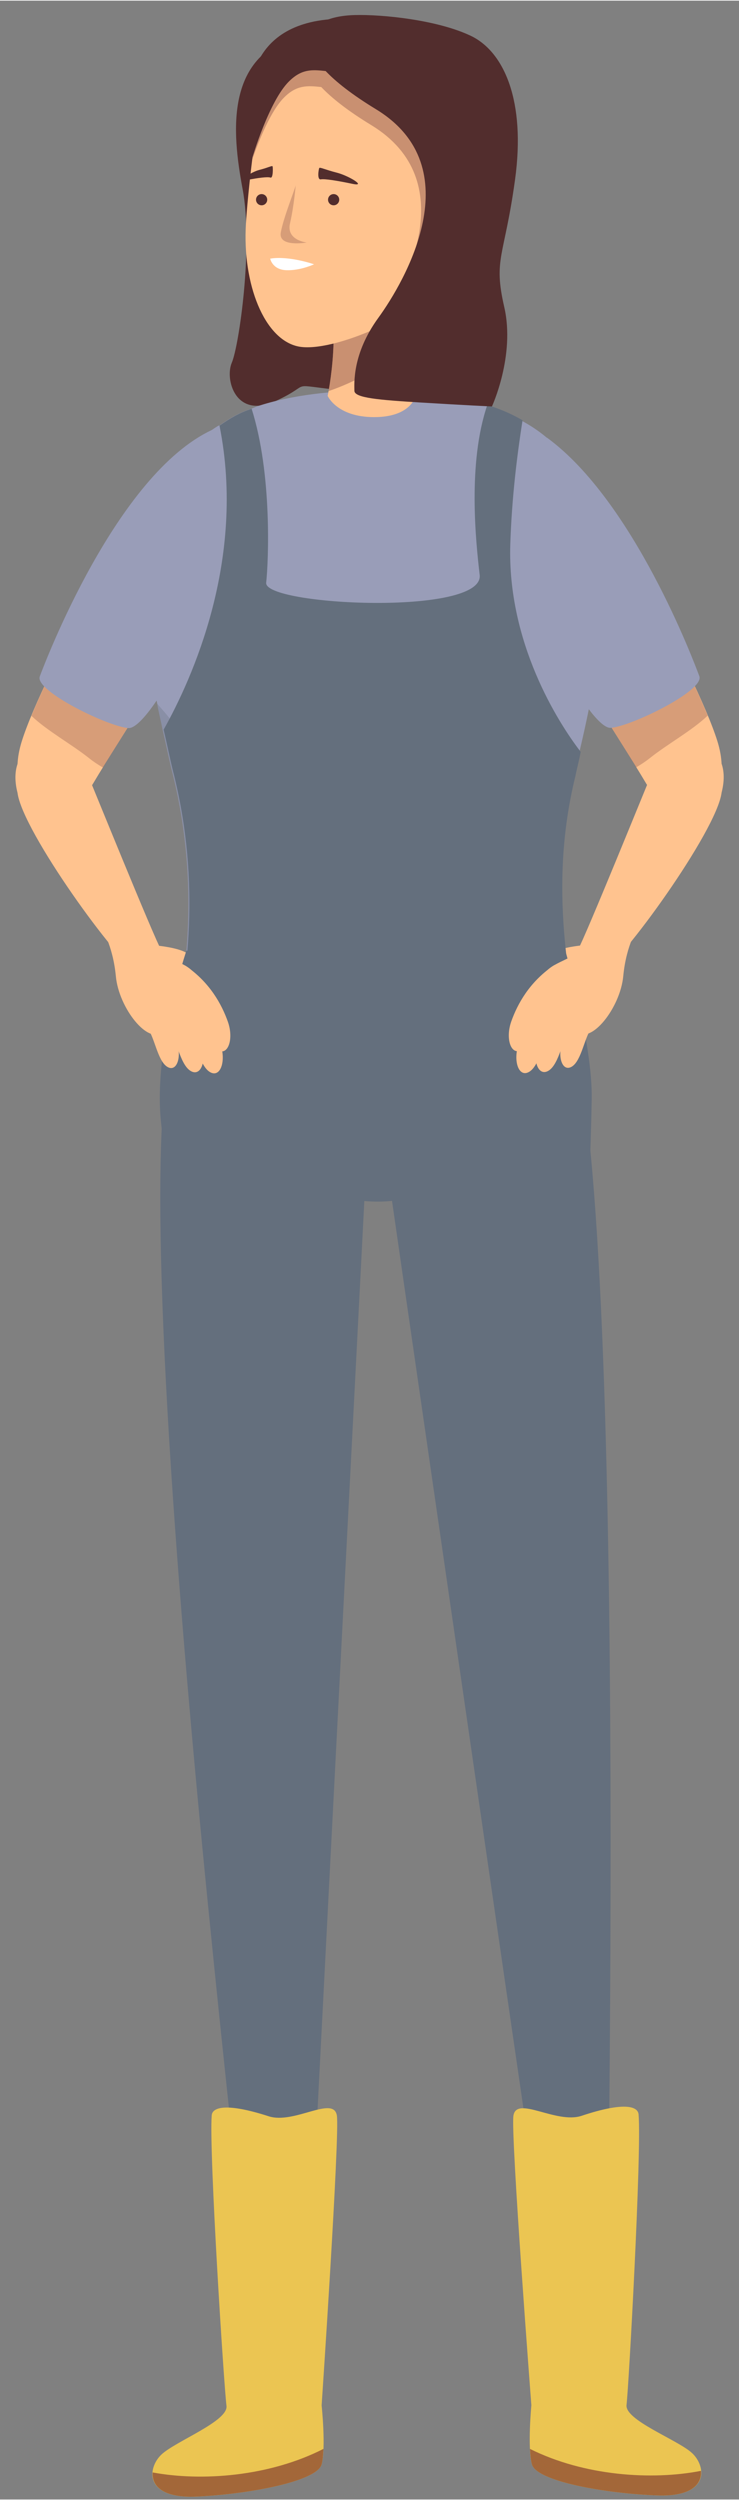 <?xml version="1.0" encoding="UTF-8"?>
<!DOCTYPE svg PUBLIC '-//W3C//DTD SVG 1.0//EN'
          'http://www.w3.org/TR/2001/REC-SVG-20010904/DTD/svg10.dtd'>
<svg height="453" preserveAspectRatio="xMidYMid meet" version="1.0" viewBox="-2.8 -2.6 134.1 453.1" width="134" xmlns="http://www.w3.org/2000/svg" xmlns:xlink="http://www.w3.org/1999/xlink" zoomAndPan="magnify"
><rect x="-2.8" y="-2.6" width="134.1" height="453.1" fill="#808080" stroke="none"/><g
  ><g id="change1_1"
    ><path d="M52.116,3.579C37.953,6.918,39.264,21.105,41.224,31.564c1.96,10.459-0.654,28.428-1.96,31.478 c-1.308,3.051,0.697,10.309,7.972,6.952c7.275-3.357,1.394-3.041,12.393-1.892c11,1.148,20.161-19.435,12.64-39.91 C64.749,7.716,63.659,0.855,52.116,3.579z" fill="#522d2d"
    /></g
    ><g id="change2_1"
    ><path d="M102.518,188.739c0.278,1.249,0.418,2.499,0.555,3.748c0.556,4.444-15.135,8.054-38.047,8.054 h-0.973c-14.023,0-24.161-1.112-30.271-2.916c-3.748-0.972-6.109-2.222-6.664-3.61c-0.279-0.555-0.279-0.972-0.14-1.528 c0.418-1.666,0.834-3.471,1.25-5.415c2.916-12.636,5.138-29.577,0.416-49.017c-0.694-2.639-1.249-5.554-1.944-8.47 c-0.277-1.527-0.694-3.055-0.971-4.722c-3.75-18.606-5.139-40.268,11.108-50.405h0.139c1.805-1.249,3.609-2.36,5.831-3.054 c0.279-0.14,0.694-0.279,0.973-0.418c12.496-4.165,30.965-3.471,41.796-0.138c0.278,0,0.416,0.138,0.694,0.138h0.14 c2.082,0.695,3.887,1.528,5.554,2.5v0.139c19.996,10.831,15.275,39.158,10.414,59.848v0.139c-0.278,1.528-0.694,3.055-0.973,4.443 C96.408,158.468,100.573,175.686,102.518,188.739z" fill="#999db8"
    /></g
    ><g id="change3_2"
    ><path d="M22.396,168.439c7.83,0.525,9.832,1.58,10.563,3.936c0.73,2.355-3.759,6.486-7.619,4 C21.481,173.888,22.396,168.439,22.396,168.439z" fill="#ffc38f"
    /></g
    ><g id="change3_3"
    ><path d="M106.127,168.397c-7.829,0.524-9.832,1.579-10.563,3.935c-0.731,2.357,3.758,6.486,7.619,4.001 C107.042,173.847,106.127,168.397,106.127,168.397z" fill="#ffc38f"
    /></g
    ><g id="change4_1"
    ><path d="M64.749,187.211c0,0.417-0.139,1.667-0.277,3.61c0,2.222-0.279,5.555-0.418,9.72 c-2.638,51.932-12.219,236.058-12.219,238.974c-0.139,3.471-6.804,3.055-6.665,0c0.139-1.666-4.998-44.434-9.998-94.562 c-5.694-56.793-10.97-123.306-8.053-150.939c0.139-0.833,0.139-1.666,0.278-2.361c0.278-1.666,0.694-3.194,1.527-4.443 c1.249-2.777,3.471-4.721,6.249-5.971C46.28,176.101,64.887,181.517,64.749,187.211z" fill="#646f7d"
    /></g
    ><g id="change4_2"
    ><path d="M102.153,189.947c9.286,46.679,4.693,244.916,4.843,248.369c0.09,2.079-5.623,3.133-6.101,0.667 c-0.643-3.319-35.288-242.428-36.317-250.162C63.55,181.085,98.298,170.574,102.153,189.947z" fill="#646f7d"
    /></g
    ><g
    ><g id="change3_18"
      ><path d="M55.823,46.744c3.772,8.681,0.833,22.317,0.833,22.317s1.665,3.855,8.434,3.855 s7.529-3.855,7.529-3.855s-3.004-15.294,0.544-22.715C76.066,40.273,52.819,39.83,55.823,46.744z" fill="#ffc38f"
      /></g
      ><g id="change5_1"
      ><path d="M55.823,46.744c3.227,7.426,1.549,18.417,0.995,21.455 c4.73-1.603,10.368-4.633,14.725-8.232c-0.265-4.644-0.092-10.042,1.62-13.621C76.066,40.273,52.819,39.83,55.823,46.744z" fill="#7a4545" opacity=".4"
      /></g
      ><g id="change3_1"
      ><path d="M86.96,26.006c-0.957,4.67-4.606,16.455-7.611,20.69c-5.52,7.78-21.946,14.652-28.013,13.41 c-6.166-1.264-10.169-11.294-9.51-22.232c0.317-5.268,1.521-15.854,2.494-20.602C47.034,4.019,57.547,1.25,69.323,3.662 C81.097,6.074,89.674,12.754,86.96,26.006z" fill="#ffc38f"
      /></g
    ></g
    ><g id="change6_1"
    ><path d="M35.617,380.86c-0.501,6.865,2.247,49.359,2.682,52.658c0.365,2.77-9.173,6.384-11.781,8.812 c-2.608,2.428-3.237,8.094,6.385,7.645c9.622-0.45,21.853-2.789,22.662-5.846c0.809-3.057,0-10.702,0-10.702 s3.314-49.152,2.761-52.567c-0.626-3.66-7.748,1.648-12.375,0.153C38.397,378.573,35.73,379.308,35.617,380.86z" fill="#ebc552"
    /></g
    ><g id="change7_1"
    ><path d="M32.904,449.975c9.622-0.45,21.853-2.789,22.662-5.846c0.191-0.724,0.281-1.728,0.323-2.803 c-9.812,5.005-22.051,5.928-30.981,4.27C24.726,447.927,26.581,450.27,32.904,449.975z" fill="#a36739"
    /></g
    ><g id="change6_2"
    ><path d="M113.077,380.677c0.566,6.859-1.782,49.377-2.186,52.679c-0.339,2.773,9.233,6.299,11.864,8.703 c2.631,2.403,3.314,8.062-6.314,7.703c-9.626-0.358-21.879-2.582-22.716-5.632c-0.839-3.049-0.101-10.701-0.101-10.701 s-3.776-49.118-3.255-52.539c0.591-3.665,7.762,1.575,12.377,0.037C110.277,378.416,112.949,379.126,113.077,380.677z" fill="#ebc552"
    /></g
    ><g id="change7_2"
    ><path d="M116.441,449.763c-9.626-0.359-21.879-2.583-22.717-5.632c-0.198-0.722-0.297-1.726-0.349-2.801 c9.858,4.913,22.106,5.72,31.02,3.978C124.599,447.638,122.766,449.999,116.441,449.763z" fill="#a36739"
    /></g
    ><g id="change4_3"
    ><path d="M26.391,200.476c-1.332-13.295,4.639-30.818,4.639-30.818s20.649,2.51,37.966,2.401 c17.317-0.109,30.783-2.401,30.783-2.401s4.971,16.85,4.795,26.898c-0.177,10.047-0.618,17.977-0.618,17.977l-19.494-9.584 c0,0-6.208,11.871-21.999,10.019c-15.792-1.852-26.356-12.197-26.573-12.633c-0.218-0.435-8.713-1.859-8.713-1.859 S28.124,217.767,26.391,200.476z" fill="#646f7d"
    /></g
    ><g id="change4_4"
    ><path d="M101.601,138.055c0.278-1.388,0.694-2.915,0.972-4.443c-4.165-5.415-13.329-19.857-12.775-37.63 c0.279-8.609,1.25-16.247,2.222-22.495c-1.667-0.972-3.471-1.805-5.554-2.5c-0.279-0.138-0.556-0.138-0.834-0.278 c-3.61,10.554-2.083,24.856-1.389,30.826c0.834,7.499-39.296,5.555-38.741,1.389c0.417-3.749,1.112-19.718-2.639-31.52 c-2.221,0.694-4.027,1.805-5.831,3.054c4.86,24.3-4.998,45.962-10.138,55.127c0.695,2.916,1.25,5.831,1.944,8.47 c4.722,19.44,2.5,36.381-0.417,49.017c9.859,1.806,24.995,1.943,37.214,3.888c10.137,1.666,24.855,0.139,37.075-2.221 C100.767,175.686,96.601,158.468,101.601,138.055z" fill="#646f7d"
    /></g
    ><g id="change3_4"
    ><path d="M94.045,101.329c3.684,12.663,15.357,29.454,20.366,37.949c5.01,8.494,16.88,4.901,12.96-7.625 c-3.92-12.524-23.401-46.833-26.951-50.743C96.871,77.001,88.708,82.982,94.045,101.329z" fill="#ffc38f"
    /></g
    ><g id="change5_2"
    ><path d="M112.642,136.417c0.86-0.501,1.706-1.055,2.494-1.683 c3.228-2.57,7.609-4.955,10.479-7.692c-1.61-3.901-3.872-8.652-6.448-13.705L108.913,103.1c-6.137,2.653-8.087,7.471-8.379,12.855 C104.666,123.652,109.286,130.97,112.642,136.417z" fill="#7a4545" opacity=".3"
    /></g
    ><g id="change2_2"
    ><path d="M96.475,76.653c15.757,11.547,26.648,40.626,27.628,43.239c0.981,2.614-12.493,9.149-16.102,9.366 c-3.61,0.218-15.046-20.369-17.006-34.417C89.035,80.794,96.475,76.653,96.475,76.653z" fill="#999db8"
    /></g
    ><g id="change3_5"
    ><path d="M115.116,138.415c-0.213,0.411-11.632,28.625-13.121,31.243c-1.489,2.617,1.58,4.688,4.613,3.599 c3.034-1.089,20.648-25.211,21.537-32.27C130.651,131.186,120.068,128.841,115.116,138.415z" fill="#ffc38f"
    /></g
    ><g id="change3_6"
    ><path d="M105.986,164.301c-1.102,3.729-2.868,5.399-6.428,7.083c-3.561,1.682-4.818,2.626-3.017,6.717 c1.8,4.09,2.74,3.863,5.302,6.253c2.56,2.389,7.905-4.284,8.455-10.078c0.549-5.793,2.652-8.792,3.028-9.861 C113.703,163.345,105.986,164.301,105.986,164.301z" fill="#ffc38f"
    /></g
    ><g id="change3_7"
    ><path d="M97.485,172.473c-4.214,2.933-6.378,6.832-7.509,10.025c-1.132,3.194,0.007,6.361,1.945,5.117 c1.939-1.244,2.548-5.992,3.974-7.818c1.425-1.827,3.967-4.763,4.219-4.951C100.365,174.656,99.36,171.168,97.485,172.473z" fill="#ffc38f"
    /></g
    ><g id="change3_8"
    ><path d="M98.856,176.447c-4.214,2.933-6.377,6.832-7.508,10.026c-1.132,3.193,0.006,6.36,1.944,5.116 c1.939-1.243,2.548-5.992,3.973-7.818c1.426-1.826,3.968-4.762,4.22-4.951C101.736,178.631,100.731,175.142,98.856,176.447z" fill="#ffc38f"
    /></g
    ><g id="change3_9"
    ><path d="M102.35,176.253c-4.214,2.933-6.377,6.832-7.508,10.025c-1.132,3.193,0.006,6.361,1.944,5.117 c1.939-1.244,2.548-5.992,3.973-7.819c1.426-1.826,3.968-4.762,4.22-4.95C105.23,178.436,104.225,174.947,102.35,176.253z" fill="#ffc38f"
    /></g
    ><g id="change3_10"
    ><path d="M105.956,177.184c-3.75,2.611-5.676,6.081-6.683,8.922c-1.006,2.842,0.006,5.661,1.732,4.554 c1.725-1.106,2.267-5.333,3.535-6.958c1.27-1.626,3.532-4.238,3.756-4.406C108.519,179.127,107.625,176.022,105.956,177.184z" fill="#ffc38f"
    /></g
    ><g id="change3_11"
    ><path d="M34.479,101.37c-3.684,12.664-15.357,29.455-20.366,37.949c-5.009,8.494-16.881,4.901-12.96-7.623 c3.92-12.524,23.401-46.834,26.95-50.743C31.652,77.044,39.815,83.024,34.479,101.37z" fill="#ffc38f"
    /></g
    ><g id="change5_3"
    ><path d="M15.881,136.458c-0.86-0.5-1.706-1.055-2.494-1.683 c-3.228-2.57-7.61-4.955-10.479-7.691c1.61-3.901,3.872-8.652,6.448-13.705l10.254-10.238c6.137,2.653,8.087,7.471,8.378,12.855 C23.857,123.693,19.237,131.011,15.881,136.458z" fill="#7a4545" opacity=".3"
    /></g
    ><g id="change4_5"
    ><path d="M33.782,197.625c-1.943,25.967-2.915,53.183,0.418,75.262 c2.638,18.606,1.944,50.267,0.972,72.067c-5.694-56.793-10.97-123.306-8.053-150.939c-0.279-0.555-0.279-0.972-0.14-1.528 c0.418-1.666,0.834-3.471,1.25-5.415c2.916-12.636,5.138-29.577,0.416-49.017c-0.694-2.639-1.249-5.554-1.944-8.47 c-0.277-1.527-0.694-3.055-0.971-4.722c0.415,0.556,1.248,1.389,2.221,2.639c4.027,5.277,10.414,17.635,8.331,40.963 c-0.416,4.165-0.694,8.332-1.11,12.775c-0.278,2.083-0.416,4.304-0.555,6.665C34.339,191.099,34.061,194.293,33.782,197.625z" fill="#646f7d" opacity=".3"
    /></g
    ><g id="change2_3"
    ><path d="M35.669,75.237C18.306,83.328,5.4,117.32,4.419,119.934c-0.979,2.614,12.494,9.148,16.103,9.366 c3.609,0.217,15.046-20.371,17.005-34.417C39.488,80.836,35.669,75.237,35.669,75.237z" fill="#999db8"
    /></g
    ><g id="change3_12"
    ><path d="M13.407,138.458c0.213,0.41,11.632,28.624,13.121,31.242c1.489,2.617-1.58,4.688-4.613,3.6 c-3.034-1.089-20.649-25.212-21.537-32.27C-2.127,131.227,8.455,128.882,13.407,138.458z" fill="#ffc38f"
    /></g
    ><g id="change3_13"
    ><path d="M22.538,164.343c1.101,3.729,2.868,5.399,6.428,7.083c3.561,1.684,4.818,2.626,3.017,6.718 c-1.8,4.09-2.74,3.863-5.302,6.252c-2.561,2.389-7.906-4.284-8.455-10.077c-0.55-5.794-2.652-8.793-3.028-9.861 C14.82,163.388,22.538,164.343,22.538,164.343z" fill="#ffc38f"
    /></g
    ><g id="change3_14"
    ><path d="M31.039,172.515c4.214,2.933,6.377,6.832,7.509,10.026c1.131,3.193-0.007,6.36-1.946,5.116 c-1.939-1.244-2.548-5.992-3.973-7.818c-1.425-1.826-3.968-4.762-4.219-4.951C28.158,174.699,29.164,171.209,31.039,172.515z" fill="#ffc38f"
    /></g
    ><g id="change3_15"
    ><path d="M29.666,176.489c4.215,2.934,6.379,6.833,7.509,10.026c1.132,3.193-0.006,6.36-1.944,5.117 c-1.939-1.244-2.548-5.993-3.973-7.819c-1.426-1.826-3.969-4.762-4.22-4.95C26.787,178.673,27.792,175.184,29.666,176.489z" fill="#ffc38f"
    /></g
    ><g id="change3_16"
    ><path d="M26.172,176.294c4.215,2.933,6.379,6.832,7.509,10.025c1.132,3.194-0.006,6.361-1.945,5.117 c-1.939-1.244-2.548-5.992-3.973-7.818c-1.426-1.826-3.969-4.762-4.22-4.951C23.293,178.478,24.298,174.989,26.172,176.294z" fill="#ffc38f"
    /></g
    ><g id="change3_17"
    ><path d="M22.568,177.225c3.75,2.61,5.676,6.081,6.682,8.923c1.007,2.841-0.006,5.66-1.731,4.553 c-1.725-1.106-2.267-5.333-3.536-6.957c-1.268-1.625-3.531-4.239-3.755-4.407C20.004,179.169,20.899,176.065,22.568,177.225z" fill="#ffc38f"
    /></g
    ><g id="change5_4"
    ><path d="M69.322,3.662c-3.234-0.663-6.351-0.883-9.26-0.654 c-1.678,0.114-3.198,0.377-4.393,0.868c-0.099,0.011-0.167,0.044-0.264,0.055c-5.407,1.723-9.537,5.784-11.085,13.34 c-0.435,2.126-0.911,5.465-1.339,8.93c1.122-3.224,3.292-8.766,5.776-11.25c2.269-2.27,4.187-2.168,6.74-1.886 c1.93,2.031,4.847,4.33,9.063,6.895c16.582,10.087,6.3,29.286,1.178,36.728c5.489-2.532,10.882-6.147,13.61-9.992 c3.005-4.235,6.654-16.018,7.611-20.69C89.674,12.753,81.097,6.074,69.322,3.662z" fill="#7a4545" opacity=".4"
    /></g
    ><g id="change1_2"
    ><path d="M61.509,0.013c-9.549,0.273-13.452,6.508,3.905,17.068c17.357,10.559,5.219,31.252,0.44,37.828 c-4.779,6.577-4.345,11.929-4.345,13.231c0,1.302,4.483,1.666,12.149,2.135c7.666,0.469,12.808,0.711,12.808,0.711 s4.261-9.21,2.236-18.033s0.023-8.968,1.965-23.143c1.941-14.174-1.965-23.142-8.04-26.036C76.551,0.881,66.571-0.131,61.509,0.013 z" fill="#522d2d"
    /></g
    ><g id="change1_3"
    ><path d="M67.253,1.4c-23.197-4.03-24.86,9.91-24.627,14.049c0.232,4.139,0.395,10.339,0.395,10.339 s2.995-10.122,6.589-13.716c3.594-3.593,6.099-1.306,12.089-1.633C67.689,10.113,67.253,1.4,67.253,1.4z" fill="#522d2d"
    /></g
    ><g id="change5_5"
    ><path d="M50.864,30.844c-0.019,0.435-2.227,5.859-2.713,8.6 c-0.487,2.739,4.715,1.811,4.715,1.811s-3.761-0.387-3.04-3.48C50.546,34.682,50.864,30.844,50.864,30.844z" fill="#7a4545" opacity=".3"
    /></g
    ><g id="change8_1"
    ><path d="M46.231,44.177c3.448-0.555,7.954,1.029,7.954,1.029s-2.501,1.17-5.043,1.068 C46.6,46.172,46.231,44.177,46.231,44.177z" fill="#fff"
    /></g
    ><g id="change1_4"
    ><path d="M58.758,33.492c0,0.562-0.456,1.016-1.017,1.016c-0.561,0-1.016-0.454-1.016-1.016 c0-0.561,0.456-1.017,1.016-1.017C58.303,32.475,58.758,32.931,58.758,33.492z" fill="#522d2d"
    /></g
    ><g id="change1_5"
    ><path d="M45.69,33.492c0,0.562-0.456,1.016-1.016,1.016c-0.562,0-1.016-0.454-1.016-1.016 c0-0.561,0.454-1.017,1.016-1.017C45.234,32.475,45.69,32.931,45.69,33.492z" fill="#522d2d"
    /></g
    ><g id="change1_6"
    ><path d="M61.191,30.624c-2.671-0.561-5.046-0.952-5.772-0.821c-0.727,0.131-0.4-1.829-0.291-2.047 c0.109-0.217,1.053,0.291,3.195,0.835C60.464,29.136,63.822,31.177,61.191,30.624z" fill="#522d2d"
    /></g
    ><g id="change1_7"
    ><path d="M42.034,29.918c1.979-0.383,3.728-0.616,4.241-0.437c0.512,0.178,0.454-1.796,0.395-2.019 c-0.058-0.224-0.786,0.219-2.381,0.62C42.693,28.483,40.085,30.294,42.034,29.918z" fill="#522d2d"
    /></g
  ></g
></svg
>
